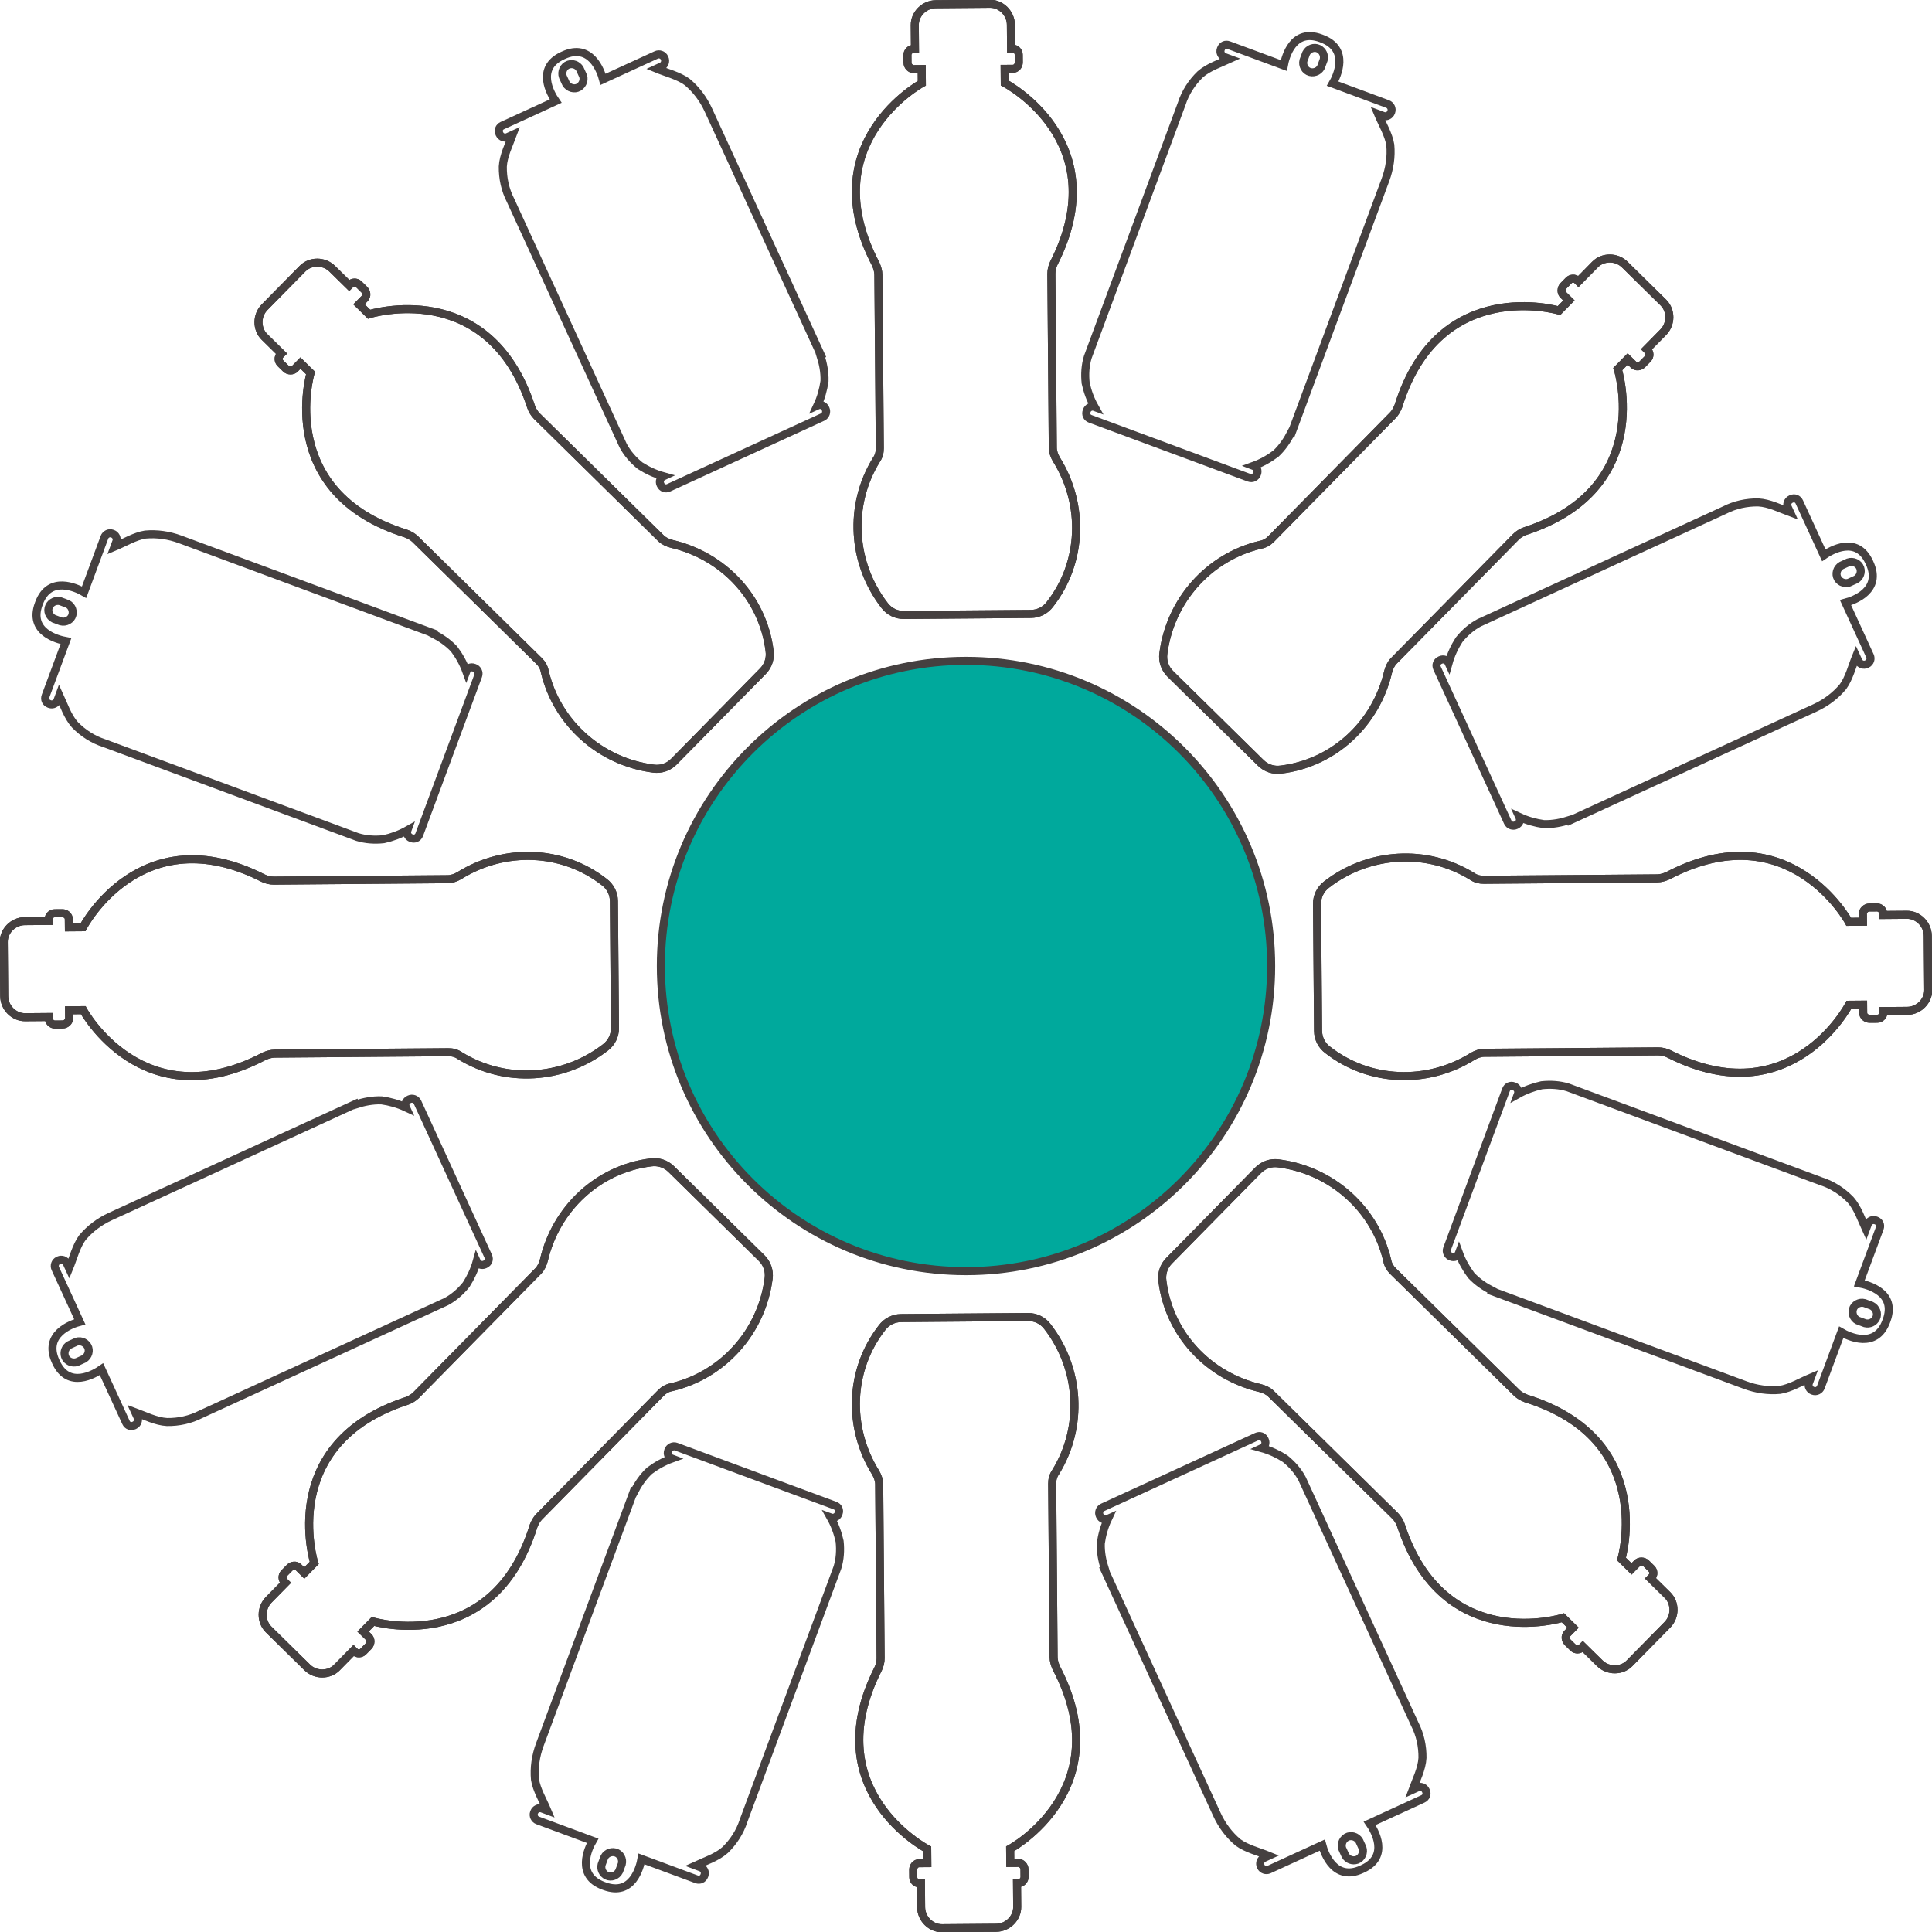 <?xml version="1.0" encoding="UTF-8"?>
<svg xmlns="http://www.w3.org/2000/svg" width="120" height="120" viewBox="0 0 120 120" fill="none">
  <g clip-path="url(#clip0_5_2076)">
    <path d="M78.953 60C78.953 70.468 70.468 78.953 60 78.953C49.532 78.953 41.047 70.468 41.047 60C41.047 49.533 49.532 41.047 60 41.047C70.468 41.047 78.953 49.533 78.953 60Z" fill="#00A99C"></path>
    <path d="M60 78.953C70.468 78.953 78.953 70.468 78.953 60C78.953 49.532 70.468 41.047 60 41.047C49.532 41.047 41.047 49.532 41.047 60C41.047 70.468 49.532 78.953 60 78.953Z" stroke="#454040" stroke-width="0.5" stroke-miterlimit="10"></path>
    <path d="M86.219 41.724C86.284 41.479 86.393 41.234 86.569 41.054L94.148 33.35C94.302 33.194 94.523 33.058 94.722 32.99C102.831 30.347 100.482 22.924 100.482 22.924L101.099 22.297L101.458 22.649C101.614 22.804 101.859 22.78 102.013 22.623L102.343 22.287C102.497 22.131 102.473 21.886 102.339 21.754L102.272 21.688L103.307 20.635C103.814 20.12 103.807 19.276 103.314 18.791L100.918 16.434C100.403 15.927 99.559 15.934 99.074 16.427L98.039 17.48L97.972 17.413C97.814 17.259 97.57 17.283 97.438 17.418L97.108 17.754C96.954 17.911 96.956 18.177 97.09 18.309L97.448 18.662L96.832 19.289C96.832 19.289 89.394 17.084 86.861 25.213C86.774 25.436 86.665 25.637 86.511 25.794L78.954 33.475C78.778 33.654 78.557 33.789 78.29 33.836C75.075 34.595 72.676 37.303 72.259 40.594C72.196 41.061 72.356 41.526 72.692 41.857L78.312 47.387C78.648 47.717 79.116 47.869 79.582 47.798C82.844 47.394 85.468 44.951 86.219 41.724Z" stroke="#454040" stroke-width="0.5" stroke-miterlimit="10"></path>
    <path d="M33.781 78.275C33.716 78.52 33.607 78.765 33.431 78.945L25.852 86.649C25.698 86.805 25.477 86.94 25.277 87.009C17.169 89.652 19.517 97.075 19.517 97.075L18.9 97.702L18.542 97.349C18.385 97.195 18.141 97.219 17.987 97.376L17.656 97.712C17.502 97.869 17.527 98.113 17.661 98.245L17.728 98.311L16.693 99.364C16.186 99.879 16.193 100.723 16.685 101.208L19.082 103.565C19.597 104.072 20.441 104.065 20.926 103.572L21.961 102.52L22.028 102.586C22.185 102.74 22.429 102.716 22.561 102.581L22.892 102.245C23.046 102.089 23.044 101.822 22.91 101.69L22.551 101.338L23.168 100.71C23.168 100.71 30.606 102.915 33.138 94.786C33.225 94.563 33.335 94.362 33.489 94.206L41.046 86.524C41.222 86.345 41.443 86.21 41.709 86.163C44.924 85.404 47.323 82.696 47.741 79.405C47.803 78.938 47.644 78.473 47.308 78.142L41.687 72.612C41.351 72.282 40.883 72.13 40.417 72.2C37.155 72.605 34.532 75.048 33.781 78.275Z" stroke="#454040" stroke-width="0.5" stroke-miterlimit="10"></path>
    <path d="M86.219 41.724C86.284 41.479 86.393 41.234 86.569 41.054L94.148 33.35C94.302 33.194 94.523 33.058 94.722 32.99C102.831 30.347 100.482 22.924 100.482 22.924L101.099 22.297L101.458 22.649C101.614 22.804 101.859 22.78 102.013 22.623L102.343 22.287C102.497 22.131 102.473 21.886 102.339 21.754L102.272 21.688L103.307 20.635C103.814 20.12 103.807 19.276 103.314 18.791L100.918 16.434C100.403 15.927 99.559 15.934 99.074 16.427L98.039 17.48L97.972 17.413C97.814 17.259 97.57 17.283 97.438 17.418L97.108 17.754C96.954 17.911 96.956 18.177 97.09 18.309L97.448 18.662L96.832 19.289C96.832 19.289 89.394 17.084 86.861 25.213C86.774 25.436 86.665 25.637 86.511 25.794L78.954 33.475C78.778 33.654 78.557 33.789 78.29 33.836C75.075 34.595 72.676 37.303 72.259 40.594C72.196 41.061 72.356 41.526 72.692 41.857L78.312 47.387C78.648 47.717 79.116 47.869 79.582 47.798C82.844 47.394 85.468 44.951 86.219 41.724Z" stroke="#454040" stroke-width="0.5" stroke-miterlimit="10"></path>
    <path d="M33.781 78.275C33.716 78.52 33.607 78.765 33.431 78.945L25.852 86.649C25.698 86.805 25.477 86.94 25.277 87.009C17.169 89.652 19.517 97.075 19.517 97.075L18.9 97.702L18.542 97.349C18.385 97.195 18.141 97.219 17.987 97.376L17.656 97.712C17.502 97.869 17.527 98.113 17.661 98.245L17.728 98.311L16.693 99.364C16.186 99.879 16.193 100.723 16.685 101.208L19.082 103.565C19.597 104.072 20.441 104.065 20.926 103.572L21.961 102.52L22.028 102.586C22.185 102.74 22.429 102.716 22.561 102.581L22.892 102.245C23.046 102.089 23.044 101.822 22.91 101.69L22.551 101.338L23.168 100.71C23.168 100.71 30.606 102.915 33.138 94.786C33.225 94.563 33.335 94.362 33.489 94.206L41.046 86.524C41.222 86.345 41.443 86.21 41.709 86.163C44.924 85.404 47.323 82.696 47.741 79.405C47.803 78.938 47.644 78.473 47.308 78.142L41.687 72.612C41.351 72.282 40.883 72.13 40.417 72.2C37.155 72.605 34.532 75.048 33.781 78.275Z" stroke="#454040" stroke-width="0.5" stroke-miterlimit="10"></path>
    <path d="M91.463 65.616C91.682 65.489 91.932 65.392 92.183 65.39L102.99 65.302C103.21 65.3 103.462 65.361 103.651 65.454C111.254 69.318 114.842 62.408 114.842 62.408L115.721 62.401L115.725 62.904C115.727 63.124 115.917 63.279 116.137 63.278L116.608 63.274C116.828 63.272 116.984 63.082 116.982 62.894L116.981 62.799L118.458 62.787C119.18 62.781 119.772 62.18 119.767 61.488L119.739 58.127C119.733 57.405 119.131 56.813 118.44 56.819L116.963 56.831L116.963 56.736C116.961 56.516 116.771 56.361 116.583 56.362L116.111 56.366C115.892 56.368 115.705 56.558 115.706 56.747L115.711 57.249L114.831 57.256C114.831 57.256 111.131 50.438 103.591 54.395C103.373 54.491 103.153 54.556 102.933 54.558L92.158 54.646C91.907 54.648 91.655 54.587 91.434 54.432C88.624 52.696 85.012 52.914 82.39 54.946C82.016 55.232 81.799 55.673 81.803 56.144L81.868 64.03C81.872 64.501 82.095 64.939 82.475 65.218C85.067 67.239 88.649 67.367 91.463 65.616Z" stroke="#454040" stroke-width="0.5" stroke-miterlimit="10"></path>
    <path d="M28.537 54.383C28.318 54.511 28.068 54.607 27.816 54.609L17.01 54.698C16.79 54.7 16.538 54.639 16.349 54.546C8.745 50.681 5.158 57.591 5.158 57.591L4.279 57.598L4.274 57.096C4.272 56.876 4.083 56.72 3.863 56.722L3.391 56.726C3.172 56.727 3.016 56.917 3.018 57.106L3.019 57.2L1.542 57.212C0.82 57.218 0.228 57.82 0.233 58.511L0.261 61.872C0.267 62.595 0.869 63.187 1.56 63.181L3.036 63.169L3.037 63.263C3.039 63.483 3.228 63.639 3.417 63.637L3.888 63.633C4.108 63.631 4.295 63.441 4.294 63.253L4.289 62.751L5.169 62.743C5.169 62.743 8.869 69.562 16.408 65.604C16.627 65.508 16.847 65.444 17.067 65.442L27.842 65.354C28.093 65.352 28.345 65.412 28.566 65.568C31.376 67.304 34.987 67.086 37.609 65.054C37.984 64.768 38.201 64.326 38.197 63.855L38.132 55.97C38.128 55.499 37.905 55.061 37.525 54.781C34.933 52.76 31.35 52.633 28.537 54.383Z" stroke="#454040" stroke-width="0.5" stroke-miterlimit="10"></path>
    <path d="M91.463 65.616C91.682 65.489 91.932 65.392 92.183 65.39L102.99 65.302C103.21 65.3 103.462 65.361 103.651 65.454C111.254 69.318 114.842 62.408 114.842 62.408L115.721 62.401L115.725 62.904C115.727 63.124 115.917 63.279 116.137 63.278L116.608 63.274C116.828 63.272 116.984 63.082 116.982 62.894L116.981 62.799L118.458 62.787C119.18 62.781 119.772 62.18 119.767 61.488L119.739 58.127C119.733 57.405 119.131 56.813 118.44 56.819L116.963 56.831L116.963 56.736C116.961 56.516 116.771 56.361 116.583 56.362L116.111 56.366C115.892 56.368 115.705 56.558 115.706 56.747L115.711 57.249L114.831 57.256C114.831 57.256 111.131 50.438 103.591 54.395C103.373 54.491 103.153 54.556 102.933 54.558L92.158 54.646C91.907 54.648 91.655 54.587 91.434 54.432C88.624 52.696 85.012 52.914 82.39 54.946C82.016 55.232 81.799 55.673 81.803 56.144L81.868 64.03C81.872 64.501 82.095 64.939 82.475 65.218C85.067 67.239 88.649 67.367 91.463 65.616Z" stroke="#454040" stroke-width="0.5" stroke-miterlimit="10"></path>
    <path d="M28.537 54.383C28.318 54.511 28.068 54.607 27.816 54.609L17.01 54.698C16.79 54.7 16.538 54.639 16.349 54.546C8.745 50.681 5.158 57.591 5.158 57.591L4.279 57.598L4.274 57.096C4.272 56.876 4.083 56.72 3.863 56.722L3.391 56.726C3.172 56.727 3.016 56.917 3.018 57.106L3.019 57.2L1.542 57.212C0.82 57.218 0.228 57.82 0.233 58.511L0.261 61.872C0.267 62.595 0.869 63.187 1.56 63.181L3.036 63.169L3.037 63.263C3.039 63.483 3.228 63.639 3.417 63.637L3.888 63.633C4.108 63.631 4.295 63.441 4.294 63.253L4.289 62.751L5.169 62.743C5.169 62.743 8.869 69.562 16.408 65.604C16.627 65.508 16.847 65.444 17.067 65.442L27.842 65.354C28.093 65.352 28.345 65.412 28.566 65.568C31.376 67.304 34.987 67.086 37.609 65.054C37.984 64.768 38.201 64.326 38.197 63.855L38.132 55.97C38.128 55.499 37.905 55.061 37.525 54.781C34.933 52.76 31.35 52.633 28.537 54.383Z" stroke="#454040" stroke-width="0.5" stroke-miterlimit="10"></path>
    <path d="M78.276 86.219C78.521 86.283 78.766 86.392 78.945 86.569L86.649 94.148C86.806 94.302 86.941 94.523 87.009 94.722C89.653 102.831 97.075 100.482 97.075 100.482L97.703 101.099L97.35 101.457C97.196 101.614 97.22 101.858 97.377 102.013L97.713 102.343C97.869 102.497 98.114 102.473 98.246 102.339L98.312 102.272L99.364 103.307C99.88 103.813 100.723 103.807 101.208 103.314L103.566 100.917C104.072 100.403 104.065 99.559 103.572 99.074L102.52 98.038L102.586 97.971C102.741 97.814 102.716 97.57 102.582 97.438L102.246 97.107C102.089 96.953 101.823 96.955 101.69 97.09L101.338 97.448L100.711 96.831C100.711 96.831 102.916 89.393 94.787 86.861C94.564 86.774 94.363 86.665 94.206 86.51L86.525 78.954C86.346 78.777 86.21 78.556 86.164 78.29C85.404 75.075 82.696 72.676 79.405 72.259C78.939 72.195 78.473 72.355 78.143 72.691L72.613 78.312C72.282 78.648 72.131 79.116 72.201 79.582C72.606 82.844 75.048 85.468 78.276 86.219Z" stroke="#454040" stroke-width="0.5" stroke-miterlimit="10"></path>
    <path d="M41.724 33.781C41.479 33.716 41.234 33.607 41.054 33.431L33.351 25.852C33.194 25.698 33.059 25.477 32.991 25.277C30.347 17.169 22.925 19.518 22.925 19.518L22.297 18.901L22.65 18.542C22.804 18.386 22.78 18.142 22.623 17.987L22.287 17.657C22.131 17.503 21.887 17.527 21.754 17.661L21.688 17.728L20.635 16.693C20.12 16.186 19.276 16.193 18.792 16.686L16.434 19.082C15.928 19.597 15.934 20.441 16.427 20.926L17.48 21.962L17.413 22.029C17.259 22.185 17.284 22.429 17.418 22.562L17.754 22.892C17.911 23.047 18.177 23.044 18.31 22.91L18.662 22.551L19.289 23.168C19.289 23.168 17.084 30.606 25.213 33.139C25.436 33.225 25.637 33.335 25.794 33.489L33.475 41.046C33.654 41.222 33.789 41.443 33.836 41.71C34.595 44.924 37.303 47.324 40.594 47.741C41.061 47.804 41.526 47.644 41.857 47.308L47.387 41.687C47.717 41.351 47.869 40.884 47.798 40.418C47.394 37.155 44.952 34.532 41.724 33.781Z" stroke="#454040" stroke-width="0.5" stroke-miterlimit="10"></path>
    <path d="M78.276 86.219C78.521 86.283 78.766 86.392 78.945 86.569L86.649 94.148C86.806 94.302 86.941 94.523 87.009 94.722C89.653 102.831 97.075 100.482 97.075 100.482L97.703 101.099L97.35 101.457C97.196 101.614 97.22 101.858 97.377 102.013L97.713 102.343C97.869 102.497 98.114 102.473 98.246 102.339L98.312 102.272L99.364 103.307C99.88 103.813 100.723 103.807 101.208 103.314L103.566 100.917C104.072 100.403 104.065 99.559 103.572 99.074L102.52 98.038L102.586 97.971C102.741 97.814 102.716 97.57 102.582 97.438L102.246 97.107C102.089 96.953 101.823 96.955 101.69 97.09L101.338 97.448L100.711 96.831C100.711 96.831 102.916 89.393 94.787 86.861C94.564 86.774 94.363 86.665 94.206 86.51L86.525 78.954C86.346 78.777 86.21 78.556 86.164 78.29C85.404 75.075 82.696 72.676 79.405 72.259C78.939 72.195 78.473 72.355 78.143 72.691L72.613 78.312C72.282 78.648 72.131 79.116 72.201 79.582C72.606 82.844 75.048 85.468 78.276 86.219Z" stroke="#454040" stroke-width="0.5" stroke-miterlimit="10"></path>
    <path d="M41.724 33.781C41.479 33.716 41.234 33.607 41.054 33.431L33.351 25.852C33.194 25.698 33.059 25.477 32.991 25.277C30.347 17.169 22.925 19.518 22.925 19.518L22.297 18.901L22.65 18.542C22.804 18.386 22.78 18.142 22.623 17.987L22.287 17.657C22.131 17.503 21.887 17.527 21.754 17.661L21.688 17.728L20.635 16.693C20.12 16.186 19.276 16.193 18.792 16.686L16.434 19.082C15.928 19.597 15.934 20.441 16.427 20.926L17.48 21.962L17.413 22.029C17.259 22.185 17.284 22.429 17.418 22.562L17.754 22.892C17.911 23.047 18.177 23.044 18.31 22.91L18.662 22.551L19.289 23.168C19.289 23.168 17.084 30.606 25.213 33.139C25.436 33.225 25.637 33.335 25.794 33.489L33.475 41.046C33.654 41.222 33.789 41.443 33.836 41.71C34.595 44.924 37.303 47.324 40.594 47.741C41.061 47.804 41.526 47.644 41.857 47.308L47.387 41.687C47.717 41.351 47.869 40.884 47.798 40.418C47.394 37.155 44.952 34.532 41.724 33.781Z" stroke="#454040" stroke-width="0.5" stroke-miterlimit="10"></path>
    <path d="M54.383 91.462C54.511 91.681 54.607 91.932 54.609 92.183L54.697 102.99C54.7 103.209 54.639 103.462 54.546 103.651C50.681 111.254 57.591 114.841 57.591 114.841L57.598 115.721L57.095 115.725C56.875 115.727 56.72 115.917 56.722 116.137L56.726 116.608C56.727 116.828 56.917 116.983 57.105 116.982L57.2 116.981L57.212 118.458C57.218 119.18 57.82 119.772 58.511 119.766L61.872 119.739C62.595 119.733 63.187 119.131 63.181 118.44L63.169 116.963L63.263 116.963C63.483 116.961 63.638 116.771 63.637 116.582L63.633 116.111C63.632 115.891 63.441 115.705 63.253 115.706L62.75 115.71L62.743 114.831C62.743 114.831 69.562 111.13 65.604 103.591C65.508 103.372 65.444 103.153 65.441 102.933L65.353 92.158C65.351 91.906 65.412 91.655 65.567 91.434C67.303 88.623 67.085 85.012 65.053 82.39C64.768 82.015 64.326 81.799 63.855 81.803L55.97 81.868C55.499 81.871 55.06 82.095 54.781 82.474C52.76 85.067 52.632 88.649 54.383 91.462Z" stroke="#454040" stroke-width="0.5" stroke-miterlimit="10"></path>
    <path d="M65.616 28.537C65.489 28.318 65.393 28.068 65.391 27.817L65.302 17.01C65.3 16.79 65.361 16.538 65.454 16.349C69.319 8.746 62.409 5.158 62.409 5.158L62.402 4.278L62.905 4.275C63.125 4.272 63.28 4.083 63.278 3.863L63.274 3.392C63.272 3.172 63.083 3.017 62.894 3.018L62.8 3.019L62.788 1.542C62.782 0.82 62.18 0.228 61.489 0.233L58.128 0.261C57.405 0.267 56.813 0.869 56.819 1.56L56.831 3.036L56.737 3.037C56.517 3.039 56.362 3.228 56.363 3.417L56.367 3.888C56.368 4.108 56.558 4.295 56.747 4.294L57.25 4.289L57.257 5.169C57.257 5.169 50.438 8.869 54.396 16.408C54.492 16.627 54.556 16.846 54.558 17.066L54.647 27.841C54.649 28.093 54.588 28.345 54.432 28.566C52.696 31.376 52.914 34.987 54.946 37.609C55.232 37.984 55.674 38.201 56.145 38.197L64.03 38.132C64.501 38.129 64.939 37.905 65.219 37.526C67.24 34.933 67.368 31.35 65.616 28.537Z" stroke="#454040" stroke-width="0.5" stroke-miterlimit="10"></path>
    <path d="M54.383 91.462C54.511 91.681 54.607 91.932 54.609 92.183L54.697 102.99C54.7 103.209 54.639 103.462 54.546 103.651C50.681 111.254 57.591 114.841 57.591 114.841L57.598 115.721L57.095 115.725C56.875 115.727 56.72 115.917 56.722 116.137L56.726 116.608C56.727 116.828 56.917 116.983 57.105 116.982L57.2 116.981L57.212 118.458C57.218 119.18 57.82 119.772 58.511 119.766L61.872 119.739C62.595 119.733 63.187 119.131 63.181 118.44L63.169 116.963L63.263 116.963C63.483 116.961 63.638 116.771 63.637 116.582L63.633 116.111C63.632 115.891 63.441 115.705 63.253 115.706L62.75 115.71L62.743 114.831C62.743 114.831 69.562 111.13 65.604 103.591C65.508 103.372 65.444 103.153 65.441 102.933L65.353 92.158C65.351 91.906 65.412 91.655 65.567 91.434C67.303 88.623 67.085 85.012 65.053 82.39C64.768 82.015 64.326 81.799 63.855 81.803L55.97 81.868C55.499 81.871 55.06 82.095 54.781 82.474C52.76 85.067 52.632 88.649 54.383 91.462Z" stroke="#454040" stroke-width="0.5" stroke-miterlimit="10"></path>
    <path d="M65.616 28.537C65.489 28.318 65.393 28.068 65.391 27.817L65.302 17.01C65.3 16.79 65.361 16.538 65.454 16.349C69.319 8.746 62.409 5.158 62.409 5.158L62.402 4.278L62.905 4.275C63.125 4.272 63.28 4.083 63.278 3.863L63.274 3.392C63.272 3.172 63.083 3.017 62.894 3.018L62.8 3.019L62.788 1.542C62.782 0.82 62.18 0.228 61.489 0.233L58.128 0.261C57.405 0.267 56.813 0.869 56.819 1.56L56.831 3.036L56.737 3.037C56.517 3.039 56.362 3.228 56.363 3.417L56.367 3.888C56.368 4.108 56.558 4.295 56.747 4.294L57.25 4.289L57.257 5.169C57.257 5.169 50.438 8.869 54.396 16.408C54.492 16.627 54.556 16.846 54.558 17.066L54.647 27.841C54.649 28.093 54.588 28.345 54.432 28.566C52.696 31.376 52.914 34.987 54.946 37.609C55.232 37.984 55.674 38.201 56.145 38.197L64.03 38.132C64.501 38.129 64.939 37.905 65.219 37.526C67.24 34.933 67.368 31.35 65.616 28.537Z" stroke="#454040" stroke-width="0.5" stroke-miterlimit="10"></path>
    <path d="M33.229 110.529C33.327 111.168 33.741 111.858 33.99 112.452L33.666 112.332C33.46 112.256 33.247 112.378 33.182 112.555L33.17 112.584C33.094 112.79 33.216 113.003 33.393 113.068L36.81 114.335C36.536 114.803 35.745 116.487 37.482 117.131L37.541 117.153C39.279 117.797 39.747 115.994 39.844 115.46L43.261 116.727C43.467 116.803 43.669 116.711 43.746 116.504L43.756 116.475C43.833 116.269 43.711 116.056 43.534 115.991L43.21 115.87C43.775 115.611 44.539 115.358 45.041 114.907C45.565 114.398 45.963 113.775 46.185 113.087L52.016 97.357C52.173 96.846 52.211 96.29 52.15 95.731C52.038 95.221 51.856 94.718 51.593 94.252C51.799 94.328 52.012 94.206 52.077 94.029L52.089 94C52.165 93.793 52.072 93.592 51.866 93.515L41.998 89.857C41.792 89.781 41.579 89.903 41.513 90.079L41.503 90.109C41.426 90.315 41.519 90.517 41.725 90.594C41.222 90.776 40.756 91.038 40.338 91.353C39.928 91.736 39.624 92.194 39.38 92.672L39.35 92.661L33.53 108.362C33.268 109.068 33.164 109.801 33.229 110.529Z" stroke="#454040" stroke-width="0.5" stroke-miterlimit="10"></path>
    <path d="M38.457 116.219C38.318 116.503 37.966 116.64 37.682 116.501C37.428 116.374 37.298 116.091 37.367 115.815L37.498 115.462C37.578 115.156 37.912 114.978 38.218 115.058C38.523 115.138 38.701 115.472 38.621 115.777C38.61 115.807 38.599 115.836 38.588 115.866L38.457 116.219Z" stroke="#454040" stroke-width="0.5" stroke-miterlimit="10"></path>
    <path d="M86.354 9.002C86.256 8.362 85.842 7.673 85.593 7.078L85.917 7.198C86.123 7.275 86.336 7.153 86.402 6.976L86.413 6.946C86.489 6.74 86.367 6.527 86.19 6.462L82.773 5.195C83.047 4.727 83.839 3.044 82.101 2.4L82.042 2.377C80.304 1.733 79.837 3.537 79.74 4.07L76.322 2.804C76.116 2.727 75.914 2.82 75.838 3.026L75.827 3.055C75.751 3.262 75.873 3.475 76.049 3.54L76.374 3.66C75.808 3.92 75.044 4.173 74.542 4.623C74.018 5.133 73.62 5.756 73.398 6.444L67.567 22.174C67.41 22.685 67.372 23.24 67.433 23.799C67.545 24.31 67.727 24.813 67.99 25.279C67.784 25.203 67.571 25.325 67.506 25.501L67.495 25.531C67.418 25.737 67.511 25.939 67.718 26.015L77.585 29.674C77.791 29.75 78.004 29.628 78.069 29.451L78.081 29.422C78.157 29.215 78.064 29.014 77.858 28.937C78.361 28.755 78.827 28.493 79.245 28.178C79.656 27.794 79.959 27.337 80.204 26.858L80.233 26.869L86.053 11.169C86.316 10.462 86.419 9.73 86.354 9.002Z" stroke="#454040" stroke-width="0.5" stroke-miterlimit="10"></path>
    <path d="M81.126 3.312C81.265 3.028 81.617 2.89 81.901 3.029C82.155 3.157 82.285 3.439 82.216 3.715L82.085 4.069C82.006 4.375 81.671 4.552 81.366 4.472C81.06 4.393 80.882 4.059 80.962 3.753C80.973 3.724 80.984 3.694 80.995 3.665L81.126 3.312Z" stroke="#454040" stroke-width="0.5" stroke-miterlimit="10"></path>
    <path d="M5.114 76.877C4.731 77.399 4.537 78.18 4.292 78.776L4.147 78.462C4.056 78.262 3.819 78.198 3.648 78.276L3.619 78.29C3.42 78.381 3.355 78.618 3.434 78.79L4.955 82.101C4.43 82.238 2.68 82.869 3.453 84.553L3.479 84.611C4.252 86.295 5.858 85.351 6.304 85.042L7.825 88.354C7.916 88.554 8.125 88.631 8.325 88.539L8.353 88.526C8.553 88.434 8.617 88.197 8.539 88.026L8.394 87.712C8.978 87.928 9.697 88.29 10.37 88.326C11.101 88.337 11.823 88.178 12.466 87.848L27.712 80.849C28.185 80.597 28.605 80.232 28.956 79.793C29.238 79.353 29.465 78.869 29.609 78.353C29.701 78.553 29.937 78.617 30.109 78.539L30.137 78.525C30.337 78.434 30.414 78.225 30.323 78.025L25.932 68.461C25.84 68.261 25.603 68.197 25.432 68.276L25.403 68.289C25.203 68.381 25.126 68.589 25.218 68.789C24.733 68.562 24.218 68.418 23.7 68.345C23.139 68.326 22.601 68.434 22.089 68.601L22.076 68.572L6.859 75.558C6.173 75.873 5.583 76.317 5.114 76.877Z" stroke="#454040" stroke-width="0.5" stroke-miterlimit="10"></path>
    <path d="M4.787 84.598C4.488 84.701 4.142 84.548 4.039 84.25C3.95 83.98 4.058 83.689 4.302 83.542L4.644 83.384C4.917 83.225 5.279 83.335 5.438 83.608C5.598 83.88 5.488 84.242 5.215 84.402C5.187 84.414 5.158 84.428 5.13 84.441L4.787 84.598Z" stroke="#454040" stroke-width="0.5" stroke-miterlimit="10"></path>
    <path d="M114.469 42.654C114.852 42.132 115.047 41.351 115.291 40.755L115.436 41.069C115.527 41.269 115.764 41.333 115.935 41.254L115.964 41.241C116.164 41.149 116.228 40.912 116.149 40.742L114.629 37.429C115.154 37.292 116.903 36.662 116.13 34.977L116.104 34.92C115.331 33.236 113.725 34.18 113.279 34.489L111.758 31.177C111.667 30.977 111.458 30.9 111.259 30.991L111.23 31.005C111.03 31.096 110.966 31.333 111.044 31.505L111.189 31.819C110.606 31.602 109.887 31.241 109.213 31.205C108.482 31.195 107.76 31.353 107.117 31.683L91.871 38.682C91.399 38.934 90.979 39.299 90.627 39.738C90.345 40.178 90.118 40.662 89.974 41.178C89.883 40.978 89.646 40.913 89.474 40.993L89.446 41.005C89.246 41.097 89.169 41.306 89.261 41.505L93.651 51.07C93.743 51.27 93.98 51.334 94.152 51.255L94.18 51.242C94.38 51.151 94.457 50.942 94.365 50.742C94.85 50.969 95.365 51.113 95.883 51.187C96.445 51.205 96.982 51.096 97.494 50.931L97.507 50.959L112.725 43.973C113.409 43.659 114.001 43.214 114.469 42.654Z" stroke="#454040" stroke-width="0.5" stroke-miterlimit="10"></path>
    <path d="M114.796 34.932C115.095 34.83 115.441 34.982 115.544 35.28C115.633 35.55 115.525 35.842 115.281 35.989L114.939 36.146C114.666 36.306 114.304 36.195 114.145 35.923C113.985 35.65 114.095 35.289 114.368 35.129C114.397 35.116 114.425 35.103 114.454 35.089L114.796 34.932Z" stroke="#454040" stroke-width="0.5" stroke-miterlimit="10"></path>
    <path d="M9.028 33.202C8.389 33.3 7.7 33.715 7.105 33.964L7.225 33.64C7.301 33.433 7.179 33.22 7.002 33.155L6.973 33.144C6.767 33.068 6.554 33.19 6.489 33.366L5.222 36.783C4.754 36.51 3.07 35.718 2.426 37.456L2.404 37.515C1.76 39.253 3.564 39.72 4.097 39.818L2.83 43.234C2.754 43.441 2.846 43.642 3.053 43.719L3.082 43.73C3.288 43.807 3.501 43.684 3.567 43.508L3.686 43.184C3.946 43.749 4.199 44.512 4.65 45.015C5.159 45.538 5.782 45.937 6.47 46.159L22.2 51.99C22.711 52.146 23.267 52.185 23.826 52.124C24.336 52.011 24.839 51.829 25.305 51.567C25.229 51.773 25.351 51.985 25.528 52.051L25.557 52.062C25.764 52.138 25.965 52.045 26.042 51.839L29.7 41.971C29.777 41.765 29.654 41.553 29.477 41.487L29.448 41.476C29.242 41.4 29.04 41.492 28.963 41.699C28.781 41.196 28.519 40.73 28.205 40.312C27.821 39.901 27.363 39.598 26.884 39.353L26.895 39.324L11.195 33.504C10.489 33.242 9.756 33.138 9.028 33.202Z" stroke="#454040" stroke-width="0.5" stroke-miterlimit="10"></path>
    <path d="M3.338 38.43C3.055 38.291 2.917 37.939 3.056 37.656C3.183 37.402 3.466 37.272 3.742 37.34L4.095 37.472C4.401 37.551 4.578 37.885 4.499 38.191C4.419 38.496 4.085 38.674 3.78 38.594C3.75 38.583 3.721 38.572 3.691 38.562L3.338 38.43Z" stroke="#454040" stroke-width="0.5" stroke-miterlimit="10"></path>
    <path d="M110.555 86.328C111.194 86.229 111.884 85.815 112.479 85.566L112.358 85.891C112.282 86.097 112.404 86.309 112.581 86.375L112.611 86.386C112.817 86.463 113.029 86.34 113.095 86.163L114.362 82.747C114.83 83.02 116.513 83.812 117.157 82.074L117.179 82.015C117.823 80.278 116.02 79.81 115.486 79.713L116.753 76.296C116.829 76.089 116.737 75.887 116.531 75.811L116.501 75.8C116.295 75.724 116.082 75.846 116.017 76.023L115.897 76.347C115.637 75.781 115.384 75.017 114.934 74.515C114.424 73.991 113.802 73.593 113.113 73.372L97.383 67.54C96.872 67.384 96.316 67.346 95.758 67.406C95.247 67.519 94.744 67.701 94.278 67.963C94.354 67.757 94.232 67.544 94.055 67.479L94.026 67.468C93.82 67.391 93.618 67.484 93.541 67.691L89.883 77.558C89.807 77.765 89.929 77.977 90.106 78.043L90.135 78.054C90.341 78.13 90.543 78.038 90.619 77.832C90.802 78.334 91.065 78.8 91.379 79.218C91.763 79.629 92.22 79.932 92.699 80.177L92.688 80.206L108.388 86.027C109.095 86.289 109.827 86.393 110.555 86.328Z" stroke="#454040" stroke-width="0.5" stroke-miterlimit="10"></path>
    <path d="M116.246 81.1C116.529 81.238 116.666 81.591 116.528 81.874C116.4 82.129 116.117 82.258 115.841 82.189L115.488 82.058C115.183 81.979 115.005 81.645 115.084 81.34C115.164 81.034 115.498 80.856 115.803 80.936C115.833 80.947 115.863 80.958 115.892 80.969L116.246 81.1Z" stroke="#454040" stroke-width="0.5" stroke-miterlimit="10"></path>
    <path d="M42.679 5.088C42.158 4.705 41.377 4.51 40.781 4.265L41.095 4.121C41.294 4.03 41.359 3.793 41.28 3.621L41.267 3.593C41.175 3.393 40.938 3.329 40.767 3.408L37.455 4.928C37.318 4.403 36.687 2.653 35.003 3.427L34.946 3.453C33.261 4.226 34.206 5.832 34.514 6.278L31.202 7.799C31.003 7.89 30.925 8.099 31.017 8.298L31.03 8.327C31.122 8.527 31.359 8.591 31.53 8.512L31.844 8.368C31.628 8.951 31.267 9.67 31.23 10.344C31.22 11.074 31.378 11.796 31.709 12.44L38.708 27.686C38.96 28.158 39.325 28.578 39.763 28.93C40.203 29.211 40.688 29.439 41.204 29.582C41.004 29.674 40.939 29.911 41.018 30.082L41.031 30.111C41.123 30.311 41.331 30.388 41.531 30.296L51.096 25.905C51.295 25.813 51.359 25.577 51.281 25.405L51.268 25.377C51.176 25.177 50.968 25.1 50.768 25.191C50.995 24.707 51.138 24.192 51.212 23.674C51.231 23.112 51.122 22.575 50.956 22.063L50.985 22.05L43.999 6.833C43.684 6.147 43.24 5.556 42.679 5.088Z" stroke="#454040" stroke-width="0.5" stroke-miterlimit="10"></path>
    <path d="M34.959 4.761C34.856 4.463 35.008 4.116 35.307 4.014C35.577 3.924 35.869 4.032 36.015 4.276L36.172 4.619C36.332 4.891 36.221 5.253 35.949 5.413C35.677 5.572 35.315 5.462 35.156 5.189C35.142 5.16 35.129 5.132 35.116 5.103L34.959 4.761Z" stroke="#454040" stroke-width="0.5" stroke-miterlimit="10"></path>
    <path d="M76.904 114.443C77.425 114.826 78.206 115.021 78.803 115.265L78.488 115.41C78.289 115.502 78.225 115.738 78.303 115.909L78.316 115.938C78.408 116.138 78.645 116.202 78.816 116.124L82.128 114.603C82.265 115.128 82.896 116.878 84.58 116.105L84.637 116.078C86.322 115.305 85.377 113.699 85.069 113.253L88.38 111.733C88.58 111.641 88.658 111.432 88.566 111.233L88.553 111.204C88.461 111.004 88.224 110.94 88.053 111.019L87.739 111.163C87.955 110.579 88.317 109.861 88.353 109.187C88.363 108.456 88.204 107.734 87.874 107.091L80.875 91.845C80.624 91.373 80.258 90.953 79.82 90.601C79.38 90.319 78.895 90.092 78.38 89.948C78.58 89.856 78.644 89.62 78.565 89.449L78.552 89.42C78.46 89.22 78.252 89.143 78.052 89.235L68.488 93.625C68.288 93.717 68.224 93.954 68.302 94.126L68.316 94.154C68.407 94.354 68.616 94.431 68.816 94.34C68.588 94.824 68.445 95.339 68.372 95.857C68.353 96.418 68.461 96.956 68.627 97.468L68.599 97.481L75.585 112.698C75.899 113.384 76.344 113.975 76.904 114.443Z" stroke="#454040" stroke-width="0.5" stroke-miterlimit="10"></path>
    <path d="M84.625 114.77C84.727 115.069 84.575 115.415 84.276 115.518C84.006 115.607 83.715 115.499 83.568 115.255L83.411 114.913C83.251 114.64 83.362 114.278 83.634 114.119C83.907 113.959 84.269 114.07 84.428 114.342C84.441 114.37 84.454 114.399 84.467 114.427L84.625 114.77Z" stroke="#454040" stroke-width="0.5" stroke-miterlimit="10"></path>
  </g>
  <defs>
    <clipPath id="clip0_5_2076">
      <rect width="120" height="120" fill="white"></rect>
    </clipPath>
  </defs>
</svg>
